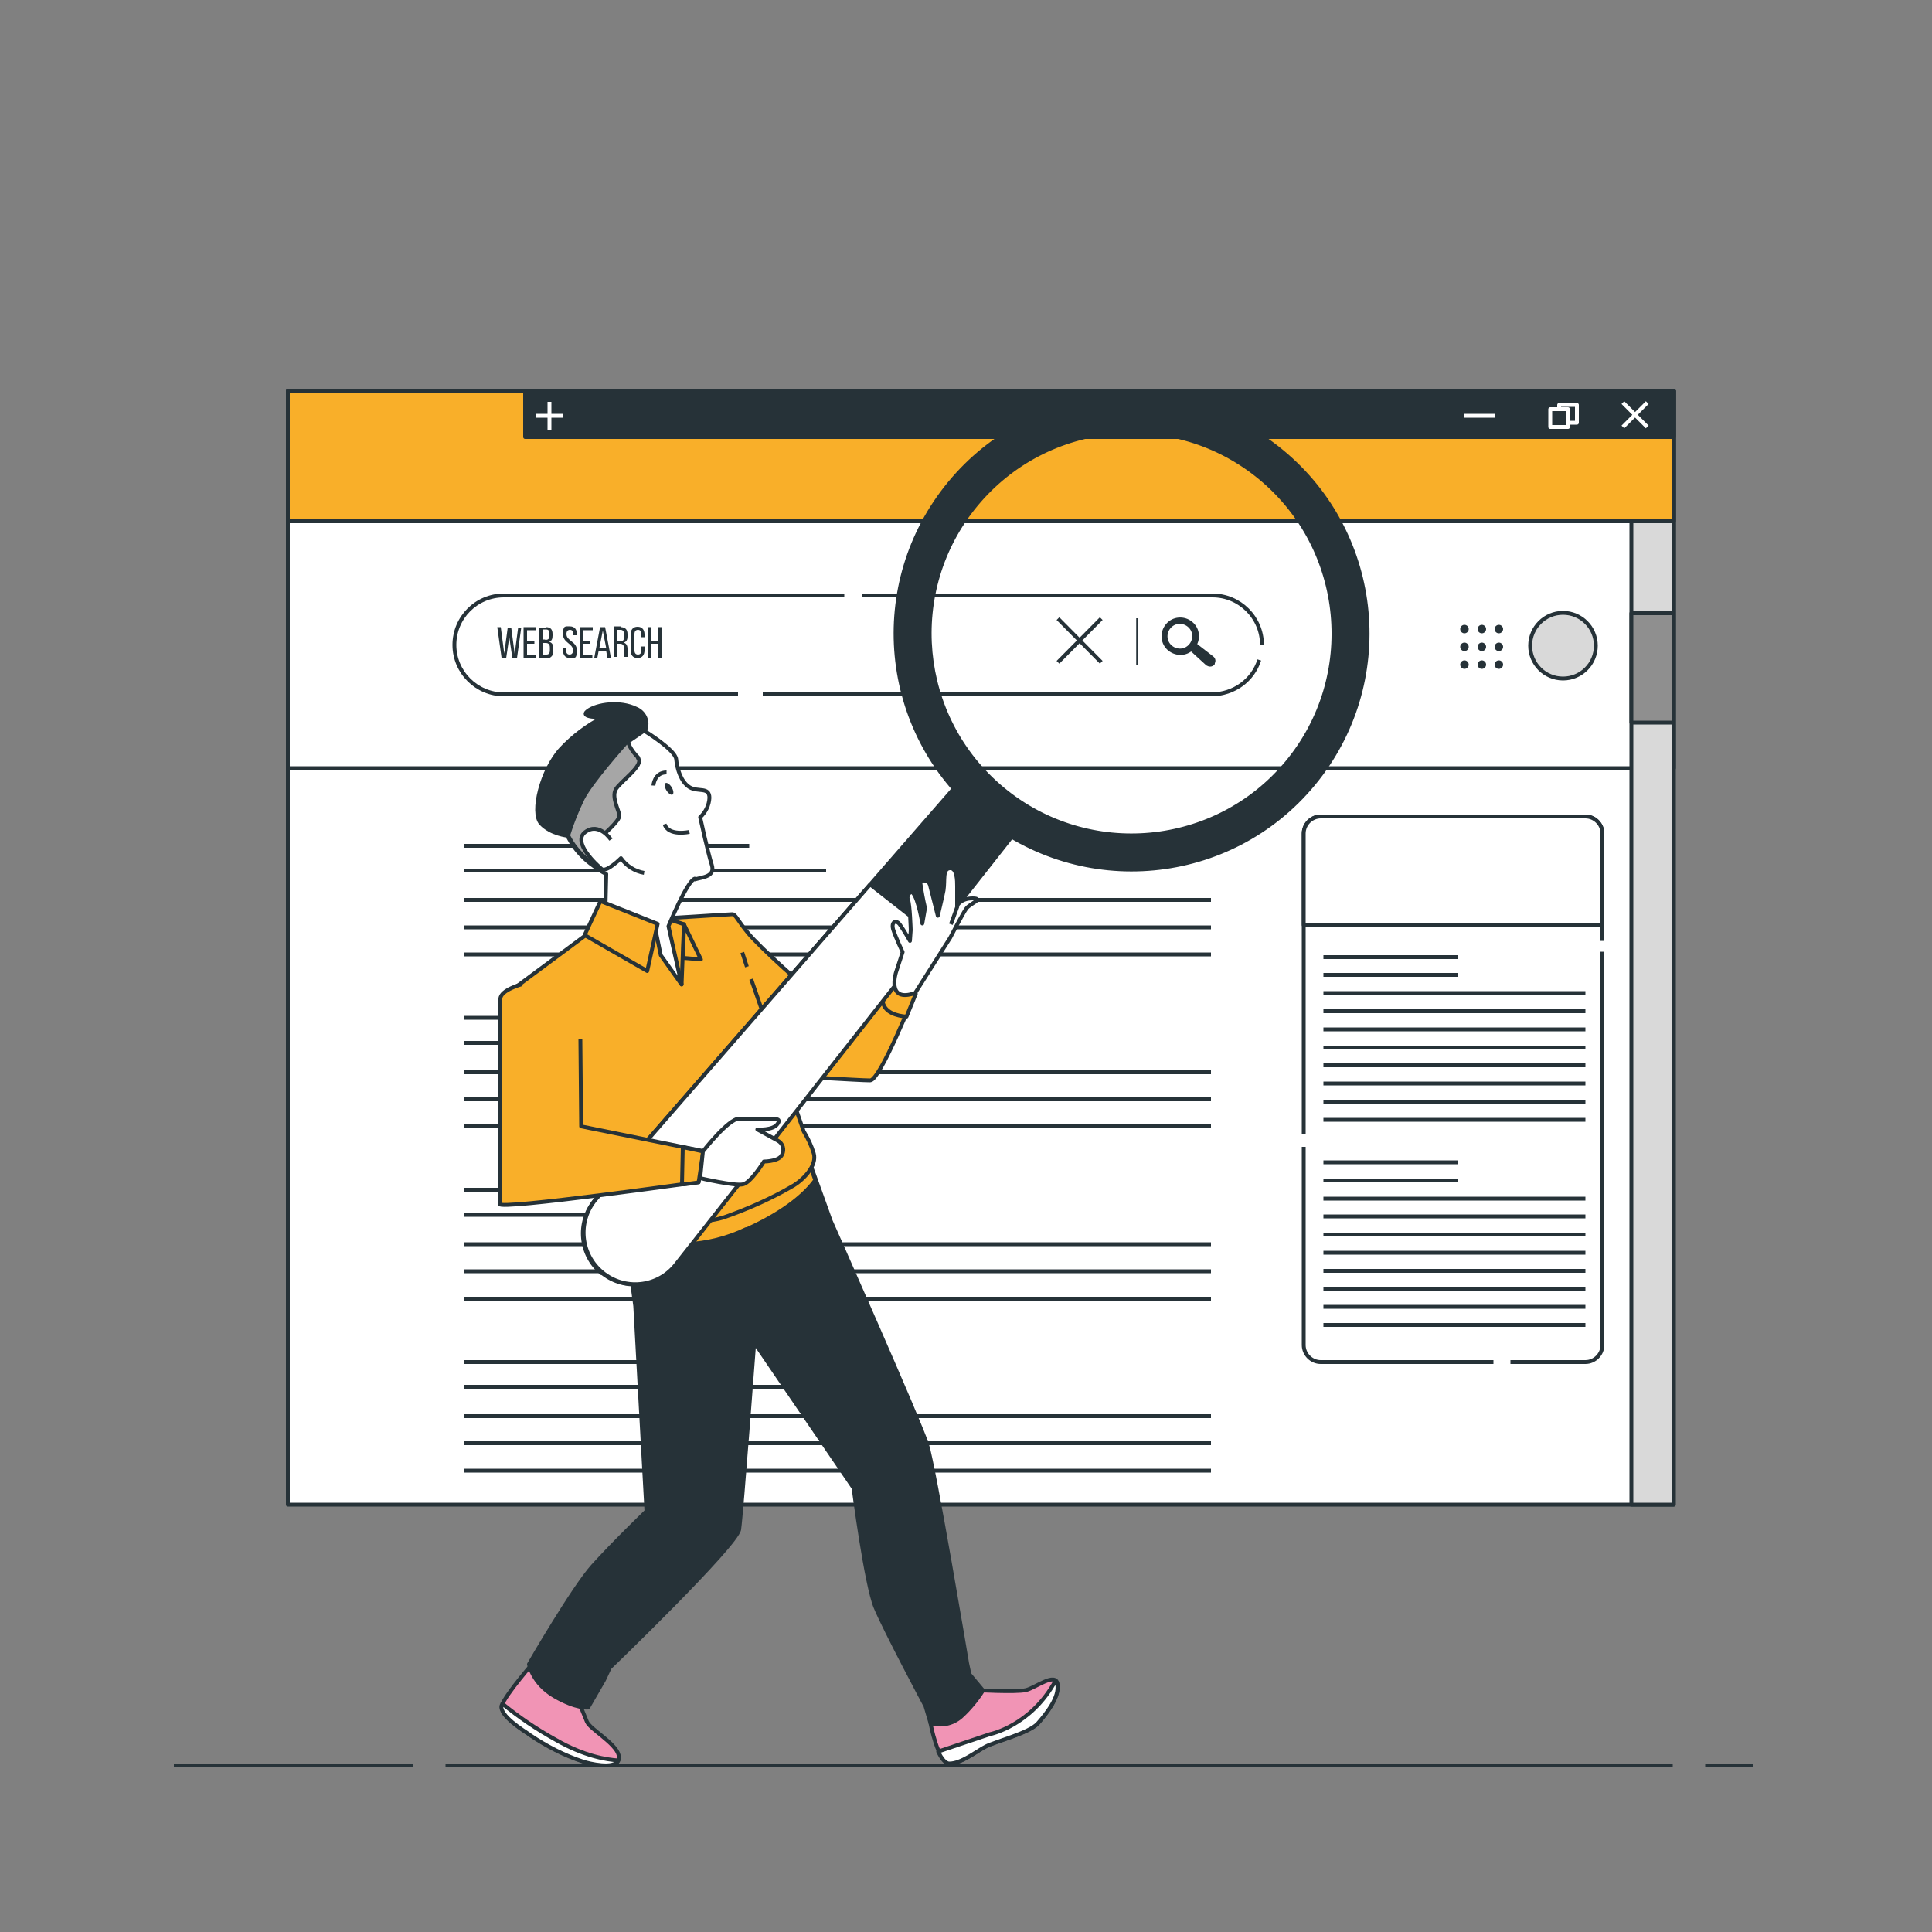<?xml version="1.0" encoding="UTF-8"?>
<svg id="Layer_1" xmlns="http://www.w3.org/2000/svg" version="1.1" viewBox="0 0 500 500">
  <rect x="0" y="0" width="500" height="500" fill="#808080" stroke="none"/>
  <!-- Generator: Adobe Illustrator 29.0.0, SVG Export Plug-In . SVG Version: 2.1.0 Build 186)  -->
  <defs>
    <style>
      .st0, .st1 {
        fill: #f9af29;
      }

      .st0, .st2, .st3 {
        display: none;
      }

      .st4, .st5, .st6 {
        fill: #263238;
      }

      .st7, .st8, .st1, .st9, .st5, .st10, .st11, .st12, .st6, .st13, .st14, .st15 {
        stroke-linejoin: round;
      }

      .st7, .st8, .st10 {
        fill: none;
      }

      .st7, .st1, .st9, .st5, .st10, .st11, .st12, .st13, .st14, .st15 {
        stroke: #263238;
      }

      .st8, .st6 {
        stroke: #fff;
      }

      .st9 {
        stroke-width: 1px;
      }

      .st9, .st12 {
        fill: #d9d9d9;
      }

      .st10 {
        stroke-width: .5px;
      }

      .st11 {
        fill: #8f8f8f;
      }

      .st2 {
        isolation: isolate;
        opacity: .7;
      }

      .st2, .st15 {
        fill: #fff;
      }

      .st13 {
        fill: #a6a6a6;
      }

      .st14 {
        fill: #f194b5;
      }

      .st16 {
        fill: #006b66;
      }
    </style>
  </defs>
  <g id="freepik--background-simple--inject-2">
    <path class="st0" d="M453.8,175c-15.4-33.2-38.5-62.8-60.1-92.4-31.8-43.5-118.7-72.8-188.9-39.3-70.2,33.4-63.5,87.8-85.3,131.2s-84.4,86.1-93.6,130.4c-14.2,68.2-3.5,116.1,76.1,144.6,60.4,21.6,125.7-19.2,184.8-29.3,39.2-6.7,82-1.6,119.7-17.3,46.3-19.3,61.9-78.4,65.6-124,1.7-20.7.4-41.5-3.8-61.8-3.2-14.6-8-28.7-14.4-42.2h-.1Z"/>
    <path class="st2" d="M453.8,175c-15.4-33.2-38.5-62.8-60.1-92.4-31.8-43.5-118.7-72.8-188.9-39.3-70.2,33.4-63.5,87.8-85.3,131.2s-84.4,86.1-93.6,130.4c-14.2,68.2-3.5,116.1,76.1,144.6,60.4,21.6,125.7-19.2,184.8-29.3,39.2-6.7,82-1.6,119.7-17.3,46.3-19.3,61.9-78.4,65.6-124,1.7-20.7.4-41.5-3.8-61.8-3.2-14.6-8-28.7-14.4-42.2h-.1Z"/>
  </g>
  <g id="freepik--Plants--inject-2" class="st3">
    <path class="st16" d="M74.6,204.8s-.8-3.8-.9-4.1c-1-2.7-4.5-7.4-7.7-7.3-2.1.1-3.7,1.9-3.6,4v.4c.3,2.3,2.4,4.1,4.3,5.2,2.2,1.2,7.9,1.7,7.9,1.7h0Z"/>
    <path class="st16" d="M80,178.7c-3,1.2-4.3,6.9-4.1,9.7,0,.2.7,4.1.8,4.1h0c-.2.9-.4,1.9-.7,2.9-.4,2-.8,4.1-1.1,6.6-.4,2.6-.6,5.3-.6,7.9s0,5.9.6,8.8h0c-.4-.8-1.7-3.1-1.8-3.2-1.7-2.4-6.3-5.9-9.3-5-2,.7-3.1,2.9-2.4,4.9,0,.1,0,.2,0,.4.9,2.1,3.4,3.3,5.5,3.9,2.3.6,7.5-.4,7.9-.4.5,3,1.3,5.9,2.2,8.8.5,1.7,1.1,3.3,1.7,5l-.8-1.4c-1.7-2.4-6.2-5.9-9.3-5-2,.7-3.1,2.9-2.4,4.9,0,.1,0,.3.2.4.9,2.1,3.4,3.3,5.5,3.9s6.6-.2,7.7-.4c.2.6.5,1.3.7,1.9,1.2,3,2.3,6.1,3.4,9.1.4,1.1.7,2.1,1,3.2-.3-.6-.7-1.2-.7-1.2-1.7-2.4-6.3-5.9-9.3-5-2,.7-3.1,2.9-2.4,4.9,0,.1,0,.3.2.4.9,2.1,3.4,3.3,5.5,3.9s6.1-.1,7.5-.4c.3,1.1.6,2.2.9,3.3.2.7.4,1.4.5,2.2s.3,1.5.4,2.2c.2,1.4.4,2.9.6,4.2,0,1,.2,1.9.3,2.8-.4-1.1-1.1-3.1-1.2-3.3-1.2-2.2-3-4.1-5.1-5.4,0-.3-.3-.5-.4-.7-1.2-1.7-3.6-2.1-5.3-.9,0,0-.2.2-.3.2-2.4,2.2-1.6,8-.4,10.6,0,.1,1,1.7,1.7,2.7l-1.4-1.6c-.9-1.1-1.9-2.1-2.9-3.2l-1.6-1.6c-.5-.5-1.1-1-1.7-1.6-1.3-1.2-2.8-2.4-4.2-3.5.9-.8,4.2-3.8,5.1-5.7s1.5-4.7.4-6.7c-.9-1.9-3.2-2.7-5.1-1.7,0,0-.2.1-.4.2-2.7,1.8-2.8,7.6-2,10.4,0,.2.8,2.1,1.3,3.1-.9-.7-1.7-1.4-2.7-2-2.6-1.9-5.3-3.7-8-5.6l-2.5-1.7c.3-.3,4.3-3.7,5.3-5.9.9-2,1.5-4.7.4-6.7-.9-1.9-3.2-2.7-5.1-1.8,0,0-.3.1-.4.2-2.7,1.8-2.8,7.6-2,10.4,0,.2,1.2,3,1.5,3.7-1.8-1.2-3.6-2.5-5.3-3.8-2.3-1.8-4.5-3.7-6.6-5.7.2-.1,4.3-3.7,5.3-6,.9-2,1.5-4.7.4-6.7-1-1.9-3.3-2.6-5.2-1.7,0,0-.2.1-.3.2-2.7,1.8-2.8,7.6-2,10.4,0,.2,1.3,3.2,1.6,3.7,0-.1-.3-.2-.4-.4-2-2.1-3.8-4.4-5.5-6.8-.9-1.3-1.7-2.7-2.4-4,.8-.6,4.7-3.3,5.8-5.2s2-4.5,1.2-6.6c-.7-2-2.9-3-4.9-2.3,0,0-.3.1-.4.2-2.9,1.5-3.6,7.3-3.1,10.1,0,.1.5,1.7.8,2.8-.3-.6-.7-1.2-1-1.8-1.1-2.2-2-4.2-2.8-6-.4-1-.8-2-1.2-2.9.5-1,2.6-5.1,2.7-7.3s-.3-4.9-2-6.4c-1.5-1.4-4-1.3-5.4.2,0,.1-.2.2-.3.3-1.9,2.6.2,8.1,1.9,10.4.1.2,2.9,3,2.9,3h0c.3.8.7,1.7,1.1,2.7.8,1.9,1.6,3.9,2.7,6.1,1.2,2.4,2.4,4.7,3.9,6.9,1.6,2.5,3.4,4.8,5.4,7h0c-.8-.4-3.2-1.6-3.3-1.7-2.7-1.1-8.5-1.5-10.5,1-1.3,1.7-1,4.1.7,5.4.1,0,.2.2.3.2,1.9,1.2,4.7.9,6.7.2,2.3-.8,6.1-4.5,6.4-4.8,2.1,2.2,4.3,4.2,6.7,6.1,1.4,1.1,2.8,2.2,4.2,3.2-.7-.4-1.4-.7-1.5-.8-2.7-1.1-8.5-1.5-10.5,1-1.3,1.7-1,4.1.7,5.4,0,0,.2.2.3.2,1.9,1.2,4.7.9,6.7.2s5.5-3.7,6.4-4.5c.6.4,1.1.8,1.7,1.2,2.7,1.9,5.3,3.8,7.9,5.7.9.7,1.8,1.4,2.6,2.1-.6-.3-1.2-.6-1.3-.6-2.7-1-8.5-1.5-10.5,1-1.3,1.7-1,4.1.7,5.4,0,0,.2.2.3.2,1.9,1.2,4.7.9,6.7.2s5-3.5,6.1-4.5c.9.7,1.7,1.5,2.5,2.2.5.5,1.1,1,1.6,1.6s1,1.1,1.5,1.6c.9,1.1,1.9,2.2,2.8,3.2.6.7,1.2,1.4,1.8,2.2-.9-.7-2.7-2-2.8-2.1-2.5-1.5-8.2-2.8-10.6-.6-1.5,1.5-1.6,3.9,0,5.4,0,0,.2.2.3.3,1.7,1.5,4.5,1.6,6.6,1.2,2.3-.5,6.5-3.4,7-3.7,1,1.2,1.9,2.4,2.8,3.5,1.1,1.5,2.2,2.8,3.1,4.1.6-.1,1.4-.2,2.2-.4-1.1-1.5-2.4-3.1-3.8-4.9-1-1.2-2-2.5-3.2-3.8,1.1-1.2,2-2.5,2.9-3.9,2.3.8,7,.7,7.6.7.2,1.5.3,3,.4,4.4.2,2.4.3,4.6.4,6.6l2-.5c0-1.9-.3-4-.5-6.3-.2-1.5-.3-3.2-.6-4.9.6-.2,5.5-1.6,7.3-3.1,1.6-1.4,3.3-3.6,3.2-5.9,0-2.1-1.8-3.8-3.9-3.7h-.4c-3.2.5-5.7,5.8-6.1,8.6,0,.2,0,2,0,3.2,0-.7-.2-1.4-.3-2.1-.2-1.4-.4-2.8-.7-4.3,0-.7-.3-1.5-.4-2.2s-.3-1.5-.5-2.2c-.4-1.7-1-3.5-1.6-5.2,1.2-.2,5.6-.8,7.4-2s3.8-3.1,4.1-5.4c.3-2.1-1.2-4-3.3-4.3h-.4c-3.2,0-6.5,4.8-7.4,7.6,0,.2-.4,2.2-.6,3.4-.4-1-.7-2.1-1.1-3.1-1.1-3-2.4-6-3.6-9.1-.4-.9-.7-1.9-1.1-2.8.4,0,5.6-.7,7.7-2,1.8-1.1,3.8-3.1,4.1-5.4.3-2.1-1.2-4-3.3-4.3h-.4c-3.2,0-6.5,4.8-7.4,7.6,0,.2-.6,3.1-.7,3.9-.8-2-1.6-4.1-2.3-6.1-1-2.7-1.7-5.6-2.3-8.4.2,0,5.6-.7,7.7-2,1.8-1.1,3.8-3.1,4.1-5.4.3-2.1-1.2-4-3.3-4.3h-.4c-3.2,0-6.5,4.8-7.4,7.6,0,.2-.7,3.4-.7,4,0-.2,0-.3,0-.5-.5-2.9-.8-5.8-.8-8.7s0-3.2.2-4.7c1,0,5.7-.2,7.7-1.1s4.2-2.6,4.6-4.9c.5-2-.8-4.1-2.8-4.6h-.4c-3.2-.3-7,4.1-8.2,6.7,0,.1-.5,1.7-.9,2.8,0-.7,0-1.4.2-2,.2-2.4.6-4.6,1-6.6.2-1.1.4-2.1.6-3,1-.6,5-2.8,6.3-4.6s2.5-4.3,1.8-6.5c-.5-2.1-2.5-3.3-4.6-2.9,0,0-.3,0-.4.1l.3-.4Z"/>
    <path class="st16" d="M23.3,230.4c2.5-.2,7.5-2.9,7.5-2.9,0,0-2.8-2.7-3-2.9-2.3-1.7-7.8-3.7-10.4-1.8-1.7,1.3-2,3.7-.7,5.4,0,.1.2.2.3.3,1.5,1.7,4.3,2.1,6.4,2h0Z"/>
    <path class="st4" d="M240.1,74s2.8-3.5,2.9-3.7c1.7-2.8,3.3-9.2.9-12-1.6-1.8-4.4-1.9-6.2-.2-.1,0-.2.2-.3.3-1.8,1.9-1.9,5.1-1.5,7.5.5,2.8,4.2,8.1,4.2,8.1h0Z"/>
    <path class="st16" d="M267,60c-3.2-1.8-9.2,1.1-11.6,3.3-.2.2-3.1,3.6-3.1,3.6h0c-1,.4-2,.9-3.1,1.5-2,1.1-4.3,2.3-6.6,3.8-2.6,1.6-5,3.3-7.4,5.1-2.7,2.1-5.1,4.4-7.4,6.9h0c.4-.9,1.6-3.7,1.6-3.9.9-3.2.8-9.8-2.3-11.8-2-1.3-4.7-.6-6,1.4,0,0-.2.3-.2.4-1.2,2.3-.5,5.4.5,7.6,1.2,2.5,5.7,6.4,6.1,6.7-2.2,2.6-4.3,5.4-6.1,8.2-1.1,1.7-2.1,3.4-3.2,5.1.4-.9.7-1.6.7-1.8.9-3.2.8-9.8-2.3-11.8-2.1-1.3-4.7-.6-6,1.4,0,0-.1.3-.2.4-1.2,2.3-.5,5.4.5,7.6s4.9,5.7,5.9,6.5c-.4.7-.8,1.3-1.2,2-1.9,3.2-3.7,6.4-5.6,9.6-.7,1.1-1.4,2.2-2.1,3.2.3-.8.6-1.4.6-1.5.9-3.2.8-9.8-2.3-11.8-2-1.3-4.7-.7-6,1.4,0,0-.2.3-.2.4-1.2,2.3-.5,5.4.5,7.6s4.5,5.3,5.7,6.4c-.7,1.1-1.5,2.1-2.3,3.1-.5.7-1,1.3-1.6,2l-1.7,1.9c-1.1,1.2-2.2,2.4-3.4,3.5-.8.8-1.5,1.5-2.2,2.3.7-1.1,2-3.2,2.1-3.4,1.1-2.7,1.5-5.6,1.1-8.4.1-.3.2-.6.3-.9.7-2.3-.7-4.7-3-5.4-.2,0-.3,0-.5,0-3.6-.5-8.2,4.3-9.6,7.3,0,.2-.8,2.2-1.2,3.4.1-.8.3-1.5.4-2.3.3-1.6.5-3.2.8-4.9.1-.8.2-1.7.3-2.5s.1-1.7.2-2.6c.1-2,.1-4.1,0-6.2,1.4.2,6.4,1,8.7.4s5.2-2,6.2-4.4c1-2.2,0-4.8-2.1-5.8-.1,0-.3,0-.5-.2-3.5-1.1-8.7,3-10.6,5.7-.1.2-1.2,2.3-1.8,3.4,0-1.2,0-2.5-.1-3.8-.2-3.7-.5-7.4-.8-11.1-.1-1.1-.2-2.3-.3-3.4.5,0,6.4,1.1,9.1.4,2.4-.6,5.2-2,6.2-4.4,1-2.2,0-4.8-2.1-5.8-.1,0-.3,0-.4-.2-3.5-1.1-8.7,3-10.6,5.7-.1.2-1.8,3.2-2.1,4-.2-2.5-.4-5-.4-7.4-.1-3.3,0-6.6.3-9.9.2,0,6.4,1.2,9.1.5,2.4-.6,5.2-2,6.2-4.4,1-2.2,0-4.8-2.1-5.8-.1,0-.3,0-.4-.2-3.5-1.1-8.7,3-10.6,5.7-.1.2-1.9,3.4-2.2,4.1v-.6c.4-3.3,1.1-6.6,2.1-9.7.5-1.8,1.1-3.4,1.8-5,1.1.3,6.3,1.8,8.8,1.4s5.4-1.5,6.7-3.7c1.2-2.1.6-4.7-1.5-6-.1,0-.3-.2-.4-.2-3.4-1.5-9,2.1-11.2,4.5-.1,0-1.2,1.6-1.9,2.7.3-.7.6-1.5.9-2.1,1.1-2.6,2.3-4.8,3.3-6.8.6-1.1,1.2-2.2,1.7-3.1,1.3-.2,6.4-1.3,8.4-2.8s4.1-3.8,4.2-6.4c.2-2.4-1.6-4.5-4-4.7h-.4c-3.7.3-7,6-7.8,9.2,0,.3-.6,4.7-.6,4.7h0c-.5.9-1.1,1.9-1.7,2.9-1.1,2-2.3,4.2-3.5,6.8-1.3,2.7-2.4,5.5-3.3,8.4-1.1,3.2-1.9,6.5-2.4,9.8h0c-.2-1-.8-3.9-.8-4.1-1-3.1-4.8-8.6-8.4-8.6s-4.3,2.1-4.3,4.5v.4c.3,2.6,2.6,4.8,4.7,6.1,2.4,1.4,8.3,2.2,8.8,2.2-.4,3.4-.6,6.8-.6,10.3s0,4,.2,6c-.2-.9-.4-1.7-.4-1.8-1-3.1-4.8-8.6-8.4-8.6s-4.3,2.1-4.2,4.5v.5c.2,2.6,2.6,4.8,4.7,6.1s7.2,2,8.5,2.2c0,.8,0,1.5.1,2.3.2,3.7.5,7.4.6,11v3.8c-.2-.8-.3-1.5-.3-1.6-1-3.1-4.8-8.6-8.4-8.6s-4.3,2-4.2,4.4v.5c.2,2.6,2.6,4.8,4.7,6.1s6.7,2,8.3,2.2c0,1.3,0,2.6-.2,3.8,0,.9-.1,1.7-.2,2.5s-.2,1.7-.3,2.5c-.3,1.6-.5,3.2-.8,4.8-.2,1.1-.4,2.1-.6,3.1,0-1.3-.1-3.8-.2-4-.5-3.2-3.4-9.2-7.1-9.8-2.4-.3-4.6,1.4-4.9,3.8v.5c-.1,2.6,1.8,5.1,3.7,6.7,2.1,1.7,7.6,3.3,8.3,3.5-.4,1.7-.7,3.4-1.1,4.9-.5,2.1-.9,4-1.4,5.7.5.5,1.2,1,2,1.7.5-2.1,1-4.4,1.6-6.9.4-1.7.7-3.6,1.1-5.5,1.9,0,3.7,0,5.6-.2.9,2.6,4.4,6.7,4.9,7.2-1.2,1.2-2.4,2.4-3.6,3.5-2,1.9-3.9,3.6-5.6,5.1.6.5,1.2,1,1.9,1.4,1.6-1.5,3.3-3.1,5.2-5,1.3-1.2,2.6-2.6,3.9-4,.6.4,5.3,3.7,8,4.2,2.4.4,5.6.3,7.5-1.4,1.8-1.6,2-4.3.5-6.1,0-.1-.2-.2-.3-.3-2.8-2.4-9.2-.9-12,.8-.2.1-1.9,1.4-2.9,2.2.6-.6,1.1-1.1,1.6-1.7,1.1-1.2,2.2-2.4,3.3-3.7.5-.6,1.1-1.3,1.6-2s1.1-1.4,1.6-2.1c1.2-1.7,2.4-3.4,3.5-5.1,1,1,4.7,4.3,7.1,5.2s5.5,1.2,7.6-.3c2-1.3,2.7-3.9,1.4-6,0,0-.2-.3-.3-.4-2.3-2.8-8.9-2.3-12-1.1-.2,0-2.3,1.2-3.4,1.8.7-1.1,1.3-2.1,2-3.2,1.9-3.2,3.6-6.4,5.4-9.7.6-1,1.1-2,1.7-3,.4.3,4.7,4.5,7.3,5.4,2.3.8,5.5,1.2,7.6-.3,2-1.3,2.7-4,1.4-6,0,0-.2-.3-.3-.4-2.4-2.8-9-2.3-12-1.1-.2,0-3.2,1.7-4,2.2,1.2-2.2,2.4-4.3,3.8-6.4,1.8-2.8,3.7-5.5,5.8-8.1.2.2,4.7,4.5,7.3,5.4,2.3.8,5.5,1.2,7.6-.3,2-1.3,2.7-3.9,1.4-6,0,0-.2-.3-.3-.4-2.3-2.8-9-2.3-12-1.1-.2,0-3.5,1.8-4,2.2.1-.2.2-.3.4-.5,2.2-2.5,4.6-4.8,7.1-6.9,1.4-1.2,2.8-2.2,4.2-3.2.8.9,4.3,4.9,6.6,6s5.3,1.8,7.6.6c2.1-1.2,2.9-3.8,1.7-5.9h0c-2-3.2-8.6-3.3-11.8-2.5-.2,0-1.9.7-3.1,1.2.6-.4,1.3-.9,1.9-1.3,2.3-1.5,4.6-2.8,6.5-3.9,1.1-.6,2.2-1.1,3.1-1.6,1.2.5,6,2.4,8.6,2.3s5.5-.9,7-3c1.5-1.9,1.1-4.7-.8-6.1-.1,0-.2-.2-.3-.2h.2Z"/>
    <path class="st4" d="M180.6,47c2,2.1,8,4.5,8,4.5,0,0,.4-4.4.4-4.7-.1-3.3-2.3-9.5-5.9-10.5-2.3-.6-4.7.9-5.3,3.2v.5c-.5,2.5,1.2,5.3,2.9,7.1h0Z"/>
    <path class="st16" d="M470.3,298.2s2-2.6,2.1-2.8c1.2-2.1,2.4-6.8.7-8.9-1.2-1.3-3.2-1.4-4.5-.2,0,0-.2.2-.2.3-1.3,1.4-1.4,3.8-1.1,5.5.4,2.1,3.1,6,3.1,6h-.1Z"/>
    <path class="st16" d="M490.1,287.9c-2.4-1.3-6.8.8-8.5,2.5-.2.1-2.3,2.6-2.2,2.7h0c-.7.3-1.4.7-2.2,1.1-1.5.8-3.1,1.7-4.9,2.8-1.9,1.2-3.7,2.4-5.5,3.8-2,1.5-3.8,3.2-5.5,5.1h0c.3-.7,1.2-2.7,1.2-2.9.6-2.3.6-7.2-1.7-8.7-1.5-.9-3.5-.5-4.4,1,0,0-.1.2-.2.3-.9,1.7-.4,4,.4,5.6.9,1.9,4.2,4.7,4.5,4.9-1.6,1.9-3.2,4-4.5,6.1-.8,1.2-1.6,2.5-2.4,3.8l.5-1.3c.6-2.3.5-7.2-1.7-8.7-1.5-.9-3.5-.5-4.4,1,0,0-.1.2-.2.3-.9,1.7-.4,4,.4,5.6s3.6,4.2,4.4,4.8l-.9,1.5c-1.4,2.4-2.7,4.7-4.1,7-.5.8-1,1.6-1.5,2.4.2-.6.4-1,.4-1.1.7-2.3.6-7.2-1.7-8.7-1.5-.9-3.5-.5-4.4,1,0,0-.1.2-.2.3-.9,1.7-.4,4,.4,5.6s3.3,3.9,4.2,4.7c-.5.8-1.1,1.6-1.7,2.3-.4.5-.8,1-1.2,1.5l-1.2,1.4c-.8.9-1.6,1.8-2.5,2.6l-1.7,1.7c.5-.8,1.5-2.4,1.5-2.5.8-2,1.1-4.1.9-6.2.1-.2.2-.4.2-.7.5-1.7-.5-3.5-2.2-3.9h-.3c-2.7-.4-6,3.2-7.1,5.4,0,.1-.6,1.6-.9,2.5.1-.6.2-1.1.3-1.7.2-1.2.4-2.4.5-3.6,0-.6.1-1.2.2-1.9,0-.6,0-1.3.1-1.9v-4.6c1,.2,4.7.7,6.5.3s3.9-1.5,4.6-3.3c.7-1.6,0-3.5-1.6-4.2-.1,0-.2,0-.3-.1-2.6-.8-6.4,2.2-7.8,4.2,0,.1-.9,1.7-1.4,2.5v-2.8c-.2-2.7-.4-5.4-.6-8.2,0-.8-.1-1.7-.2-2.5.4,0,4.7.8,6.7.3,1.8-.5,3.9-1.5,4.6-3.3.7-1.6,0-3.5-1.6-4.3-.1,0-.2,0-.3-.1-2.6-.8-6.4,2.2-7.8,4.2-.1.1-1.3,2.4-1.6,2.9-.1-1.8-.3-3.7-.3-5.5s0-4.9.2-7.3c.2,0,4.7.9,6.7.3,1.8-.5,3.9-1.5,4.6-3.3.7-1.6,0-3.5-1.6-4.2-.1,0-.2,0-.3-.1-2.6-.8-6.4,2.2-7.8,4.2-.1.2-1.4,2.5-1.6,3v-.4c.3-2.4.8-4.8,1.6-7.2.4-1.3.8-2.5,1.3-3.7.8.2,4.6,1.3,6.5,1s4-1.1,4.9-2.8c.9-1.5.4-3.5-1.1-4.4-.1,0-.2-.1-.3-.2-2.5-1.1-6.6,1.5-8.2,3.3,0,.1-.9,1.2-1.4,2,.2-.5.4-1.1.6-1.6.8-1.9,1.7-3.5,2.4-5,.4-.8.9-1.6,1.3-2.3.9-.2,4.7-1,6.2-2.1s3.1-2.8,3.1-4.7c.1-1.8-1.2-3.3-3-3.4h-.3c-2.7.2-5.2,4.4-5.8,6.8,0,.2-.5,3.5-.4,3.5h0c-.4.7-.8,1.4-1.3,2.2-.8,1.5-1.7,3.1-2.5,5-.9,2-1.8,4.1-2.5,6.2-.8,2.4-1.4,4.8-1.8,7.2h0c-.1-.8-.6-3-.6-3.1-.7-2.3-3.5-6.3-6.2-6.3s-3.2,1.5-3.1,3.3v.3c.2,1.9,1.9,3.5,3.4,4.5,1.7,1.1,6.1,1.6,6.5,1.6-.3,2.5-.4,5-.4,7.6s0,3,.1,4.5c-.1-.7-.3-1.3-.3-1.4-.7-2.3-3.5-6.3-6.2-6.3s-3.2,1.5-3.1,3.3v.3c.2,1.9,1.9,3.5,3.4,4.5s5.3,1.5,6.3,1.6c0,.6,0,1.1.1,1.7.2,2.7.3,5.5.4,8.1v2.8c-.1-.6-.2-1.1-.2-1.2-.7-2.3-3.5-6.3-6.2-6.3s-3.2,1.5-3.1,3.3v.3c.2,1.9,1.9,3.5,3.4,4.5s4.9,1.4,6.1,1.6c0,1,0,1.9-.1,2.8,0,.6,0,1.2-.2,1.9s-.2,1.2-.2,1.9c-.2,1.2-.4,2.4-.6,3.5-.1.8-.3,1.5-.5,2.3,0-.9-.1-2.8-.1-2.9-.4-2.4-2.5-6.8-5.2-7.2-1.8-.2-3.4,1-3.6,2.8v.3c-.1,1.9,1.3,3.8,2.7,4.9s5.6,2.5,6.1,2.6c-.3,1.2-.5,2.5-.8,3.6-.4,1.5-.7,2.9-1,4.2.4.3.9.8,1.5,1.2.4-1.5.8-3.2,1.2-5.1.3-1.3.5-2.6.8-4,1.4,0,2.7,0,4.1-.1.7,1.9,3.3,5,3.6,5.3-.9.9-1.8,1.8-2.7,2.6-1.5,1.4-2.9,2.6-4.1,3.7.4.4.9.7,1.4,1.1,1.2-1.1,2.5-2.3,3.8-3.6l2.9-2.9c.4.3,3.9,2.7,5.9,3.1,1.8.3,4.1.2,5.5-1,1.3-1.1,1.5-3.2.4-4.5,0,0-.2-.2-.2-.3-2-1.8-6.8-.7-8.9.6-.1,0-1.4,1-2.1,1.6l1.2-1.3c.8-.9,1.6-1.8,2.5-2.7l1.2-1.4c.4-.5.8-1,1.2-1.5.9-1.2,1.7-2.5,2.6-3.8.8.7,3.5,3.2,5.2,3.8s4,.9,5.6-.2c1.5-.9,2-2.9,1-4.4,0,0-.1-.2-.2-.3-1.7-2.1-6.6-1.7-8.8-.8-.1,0-1.7.9-2.5,1.4.5-.8,1-1.6,1.5-2.4,1.4-2.3,2.7-4.8,4-7.1.4-.7.8-1.5,1.2-2.2.3.3,3.5,3.3,5.4,4,1.7.6,4,.9,5.6-.2,1.5-.9,2-2.9,1-4.4,0,0-.1-.2-.2-.3-1.7-2.1-6.6-1.7-8.8-.8-.2,0-2.4,1.3-2.9,1.6.9-1.6,1.8-3.2,2.8-4.7,1.3-2.1,2.7-4.1,4.2-6,.1.1,3.4,3.3,5.4,4,1.7.6,4,.9,5.6-.2,1.5-.9,2-2.9,1-4.4,0,0-.1-.2-.2-.3-1.7-2.1-6.6-1.7-8.8-.8-.2,0-2.6,1.4-3,1.6,0-.1.2-.2.3-.3,1.6-1.9,3.4-3.6,5.3-5.1,1-.9,2.1-1.6,3.1-2.4.6.6,3.1,3.6,4.8,4.4s3.9,1.3,5.6.4c1.6-.8,2.3-2.7,1.5-4.3,0-.1-.1-.2-.2-.3-1.5-2.3-6.4-2.4-8.7-1.8-.1,0-1.4.5-2.3.9.5-.3,1-.7,1.4-1,1.7-1.1,3.4-2,4.8-2.9.8-.5,1.6-.9,2.3-1.2.9.4,4.5,1.8,6.3,1.7s4.1-.6,5.2-2.2c1.1-1.4.8-3.4-.7-4.5,0,0-.2-.1-.2-.2h.2Z"/>
    <path class="st16" d="M426.5,278.3c1.5,1.5,5.9,3.3,5.9,3.3,0,0,.3-3.3.3-3.5-.1-2.4-1.7-7-4.3-7.8-1.7-.4-3.5.6-3.9,2.3v.4c-.4,1.9.9,3.9,2.1,5.2h-.1Z"/>
    <path class="st16" d="M295.2,406.3s-2.5,3.2-2.7,3.4c-1.6,2.6-3.1,8.5-.8,11.1,1.5,1.6,4,1.8,5.6.3l.4-.4c1.6-1.8,1.8-4.7,1.4-6.9-.5-2.6-3.9-7.5-3.9-7.5Z"/>
    <path class="st16" d="M270.4,419.2c3,1.7,8.5-1,10.7-3.1.2-.2,2.9-3.3,2.8-3.3h0c.9-.4,1.8-.9,2.8-1.4,1.9-1,3.9-2.1,6.1-3.5,2.4-1.4,4.7-3,6.8-4.7,2.5-1.9,4.7-4,6.8-6.3h0c-.4.8-1.5,3.4-1.5,3.6-.8,2.9-.7,9,2.1,10.9,1.9,1.2,4.3.6,5.5-1.2,0-.1.2-.3.2-.4,1.1-2.1.5-5-.5-7-1.1-2.3-5.3-5.9-5.6-6.2,2.1-2.4,4-4.9,5.7-7.6,1-1.5,2-3.1,2.9-4.7-.3.8-.6,1.5-.6,1.6-.8,2.9-.7,9,2.1,10.9,1.9,1.2,4.3.6,5.5-1.2,0-.1.2-.3.2-.4,1.1-2.1.5-5-.5-7s-4.5-5.2-5.5-6l1.1-1.9c1.7-3,3.4-5.9,5.2-8.8.6-1,1.3-2,1.9-3-.3.7-.5,1.3-.6,1.4-.8,2.9-.7,9,2.1,10.9,1.9,1.2,4.3.6,5.5-1.2,0-.1.2-.3.2-.4,1.1-2.1.5-5-.5-7s-4.2-4.9-5.3-5.9c.7-1,1.4-2,2.1-2.9.5-.6.9-1.2,1.5-1.8l1.5-1.8c1-1.1,2.1-2.2,3.1-3.2l2.1-2.1c-.6,1-1.8,3-1.9,3.1-1,2.5-1.4,5.2-1.1,7.8-.1.3-.2.6-.3.8-.6,2.1.6,4.3,2.7,5,.1,0,.3,0,.5.1,3.4.5,7.5-4,8.9-6.7,0-.2.7-2,1.1-3.2-.1.7-.3,1.4-.4,2.2-.2,1.5-.5,2.9-.7,4.5,0,.8-.2,1.5-.3,2.3s-.1,1.6-.2,2.4c-.1,1.9-.1,3.8,0,5.7-1.3-.2-5.9-.9-8.1-.4s-4.8,1.9-5.8,4.1c-.9,2,0,4.4,1.9,5.3.1,0,.3.1.4.2,3.2,1,8-2.8,9.8-5.3.1-.2,1.1-2.1,1.7-3.1,0,1.2,0,2.3.1,3.5.2,3.4.5,6.8.8,10.2,0,1,.2,2.1.2,3.1-.5,0-5.9-1-8.4-.4-2.2.6-4.8,1.9-5.8,4.1-.9,2,0,4.4,1.9,5.3.1,0,.3.1.4.2,3.2,1,8-2.8,9.8-5.3.1-.2,1.6-3,2-3.7.2,2.3.3,4.6.4,6.9,0,3.1,0,6.1-.3,9.2-.2,0-5.9-1.1-8.4-.4-2.2.6-4.8,1.9-5.8,4.1-.9,2,0,4.4,1.9,5.3.1,0,.3.1.4.2,3.2,1,8-2.8,9.8-5.3.1-.2,1.7-3.2,2-3.7v.5c-.4,3.1-1.1,6.1-2,9-.5,1.6-1,3.1-1.6,4.6-1-.3-5.8-1.6-8.1-1.3s-5,1.4-6.2,3.4c-1.1,1.9-.5,4.3,1.4,5.5.1,0,.3.2.4.2,3.1,1.3,8.3-1.9,10.3-4.2.1-.1,1.1-1.5,1.8-2.5-.3.7-.5,1.4-.8,2-1,2.4-2.1,4.5-3,6.3-.6,1-1.1,2-1.6,2.9-1.2.2-5.9,1.2-7.8,2.6s-3.8,3.5-3.9,5.9c-.1,2.2,1.5,4.1,3.7,4.3h.5c3.4-.2,6.5-5.5,7.2-8.5,0-.2.6-4.3.5-4.3h0c.5-.8,1-1.7,1.6-2.7,1-1.8,2.1-3.9,3.2-6.3,1.2-2.5,2.2-5.1,3.1-7.7,1-2.9,1.7-5.9,2.2-9h0c.2.9.7,3.6.8,3.8.9,2.9,4.4,7.9,7.8,7.9s4-1.9,3.9-4.1v-.5c-.2-2.4-2.4-4.4-4.3-5.6-2.2-1.3-7.7-2-8.1-2,.4-3.1.6-6.3.5-9.5,0-1.8,0-3.7-.1-5.6.2.8.3,1.6.4,1.7.9,2.9,4.4,7.9,7.8,7.9s4-1.9,3.9-4.1v-.5c-.2-2.4-2.4-4.4-4.3-5.6s-6.6-1.9-7.9-2c0-.7,0-1.4-.1-2.1-.2-3.4-.4-6.8-.6-10.2v-3.5c.1.8.3,1.4.3,1.5.9,2.9,4.4,7.9,7.8,7.9s4-1.9,3.9-4.1v-.5c-.2-2.4-2.4-4.4-4.3-5.6s-6.2-1.8-7.6-2c0-1.2,0-2.4.1-3.5,0-.8,0-1.5.2-2.3s.2-1.6.3-2.3c.2-1.5.5-3,.8-4.4.2-1,.4-1.9.6-2.9,0,1.2.1,3.5.2,3.7.5,3,3.1,8.5,6.5,9,2.2.3,4.2-1.3,4.5-3.4v-.5c.1-2.4-1.7-4.7-3.4-6.2-1.9-1.6-7-3.1-7.7-3.2.3-1.6.7-3.1,1-4.5.4-1.9.9-3.6,1.3-5.2-.5-.4-1.1-1-1.8-1.6-.5,1.9-1,4-1.5,6.4-.3,1.6-.7,3.3-1,5.1-1.7,0-3.4,0-5.1.2-.9-2.4-4.1-6.2-4.5-6.7,1.1-1.1,2.3-2.2,3.3-3.2,1.9-1.8,3.6-3.3,5.1-4.7-.6-.4-1.1-.9-1.7-1.3-1.5,1.4-3.1,2.9-4.8,4.6-1.2,1.1-2.4,2.4-3.6,3.7-.5-.4-4.9-3.4-7.4-3.9-2.2-.4-5.2-.3-6.9,1.3-1.7,1.4-1.9,3.9-.5,5.6.1.1.2.3.3.4,2.5,2.3,8.5.8,11.1-.7.1,0,1.7-1.3,2.7-2-.5.5-1,1-1.5,1.6-1,1.1-2,2.2-3.1,3.4l-1.5,1.8c-.5.6-1,1.3-1.5,1.9-1.1,1.5-2.2,3.1-3.2,4.7-1-.9-4.4-4-6.5-4.8s-5.1-1.1-7.1.2c-1.9,1.2-2.4,3.6-1.3,5.5,0,.1.2.3.3.4,2.2,2.6,8.3,2.1,11.1,1,.2,0,2.1-1.1,3.2-1.7-.6,1-1.2,2-1.8,3-1.7,2.9-3.3,5.9-5,9-.5.9-1,1.8-1.5,2.7-.3-.3-4.3-4.1-6.7-5-2.1-.7-5.1-1.1-7.1.2-1.9,1.2-2.4,3.6-1.3,5.5,0,.1.2.2.3.4,2.2,2.6,8.3,2.1,11.1,1,.2,0,3-1.6,3.7-2-1.1,2-2.3,4-3.5,5.9-1.6,2.6-3.4,5.1-5.3,7.5-.2-.1-4.3-4.1-6.8-5-2.1-.7-5.1-1.1-7.1.2-1.9,1.2-2.4,3.6-1.3,5.5,0,.1.2.3.3.4,2.2,2.6,8.3,2.1,11.1,1,.2,0,3.2-1.7,3.7-2-.1.1-.2.3-.3.4-2,2.3-4.2,4.5-6.6,6.4-1.3,1.1-2.6,2-3.9,3-.7-.8-3.9-4.5-6-5.6s-4.9-1.6-7-.5c-2,.9-2.9,3.3-1.9,5.3,0,.1.1.3.2.4,1.9,2.8,8,3,10.9,2.2.2,0,1.7-.7,2.9-1.1-.6.4-1.2.8-1.8,1.2-2.1,1.4-4.2,2.6-6,3.6-1,.6-2,1.1-2.9,1.5-1.1-.5-5.6-2.2-7.9-2.1s-5.1.8-6.5,2.8c-1.2,1.8-.9,4.2.9,5.5h.3Z"/>
    <path class="st16" d="M350.1,431.2c-1.8-1.9-7.4-4.2-7.4-4.2,0,0-.4,4.1-.4,4.4.1,3,2.1,8.8,5.4,9.7,2.1.5,4.3-.8,4.9-2.9v-.5c.4-2.4-1.1-4.9-2.7-6.5h.2Z"/>
  </g>
  <g id="freepik--Window--inject-2">
    <rect class="st15" x="74.5" y="101.2" width="358.7" height="288.2"/>
    <path class="st15" d="M386.5,352.5h-44.7c-2.4,0-4.4-2-4.4-4.4v-51.3"/>
    <path class="st15" d="M414.7,246.3v101.8c0,2.4-2,4.4-4.4,4.4h-19.4"/>
    <path class="st15" d="M337.4,293.4v-77.7c0-2.4,2-4.4,4.4-4.4h68.5c2.4,0,4.4,2,4.4,4.4h0v27.8"/>
    <path class="st15" d="M414.7,215.7v23.7h-77.3v-23.7c0-2.4,2-4.4,4.4-4.4h68.5c2.4,0,4.4,2,4.4,4.4h0Z"/>
    <rect class="st15" x="74.5" y="101.2" width="358.7" height="97.6"/>
    <circle class="st9" cx="404.5" cy="167.1" r="8.5"/>
    <circle class="st4" cx="379" cy="162.8" r="1.1"/>
    <path class="st4" d="M384.6,162.8c0-.6-.5-1.1-1.1-1.1s-1.1.5-1.1,1.1.5,1.1,1.1,1.1,1.1-.5,1.1-1.1Z"/>
    <path class="st4" d="M389,162.8c0-.6-.5-1.1-1.1-1.1s-1.1.5-1.1,1.1.5,1.1,1.1,1.1,1.1-.5,1.1-1.1Z"/>
    <path class="st4" d="M380.1,167.4c0-.6-.5-1.1-1.1-1.1s-1.1.5-1.1,1.1.5,1.1,1.1,1.1h0c.6,0,1.1-.5,1.1-1.1Z"/>
    <path class="st4" d="M384.6,167.4c0-.6-.5-1.1-1.1-1.1s-1.1.5-1.1,1.1.5,1.1,1.1,1.1,1.1-.5,1.1-1.1Z"/>
    <path class="st4" d="M389,167.4c0-.6-.5-1.1-1.1-1.1s-1.1.5-1.1,1.1.5,1.1,1.1,1.1,1.1-.5,1.1-1.1Z"/>
    <path class="st4" d="M380.1,172c0-.6-.5-1.1-1.1-1.1s-1.1.5-1.1,1.1.5,1.1,1.1,1.1h0c.6,0,1.1-.5,1.1-1.1Z"/>
    <path class="st4" d="M384.6,172c0-.6-.5-1.1-1.1-1.1s-1.1.5-1.1,1.1.5,1.1,1.1,1.1,1.1-.5,1.1-1.1Z"/>
    <path class="st4" d="M389,172c0-.6-.5-1.1-1.1-1.1s-1.1.5-1.1,1.1.5,1.1,1.1,1.1,1.1-.5,1.1-1.1Z"/>
    <path class="st15" d="M325.9,170.8c-1.7,5.3-6.6,8.8-12.2,8.9h-116.3"/>
    <path class="st15" d="M223,154.1h90.8c7,0,12.8,5.7,12.8,12.8h0"/>
    <path class="st15" d="M191,179.7h-60.6c-7,0-12.8-5.7-12.8-12.8h0c0-7.1,5.7-12.8,12.8-12.8h88.1"/>
    <line class="st10" x1="294.3" y1="160" x2="294.3" y2="172"/>
    <line class="st7" x1="285" y1="160.1" x2="273.8" y2="171.4"/>
    <line class="st7" x1="273.8" y1="160.1" x2="285" y2="171.4"/>
    <path class="st4" d="M131,170.2h-1.2l-1.1-7.9h.9l.9,6.8.9-6.7h.9l.9,6.8.9-6.8h.8l-1.1,7.9h-1.2l-.8-5.4-.8,5.4h0Z"/>
    <path class="st4" d="M138.3,165.8v.8h-1.9v2.8h2.4v.8h-3.3v-7.9h3.3v.8h-2.4v2.7h1.9Z"/>
    <path class="st4" d="M141.3,162.3c1.2,0,1.7.6,1.7,1.8v.4c0,.8-.2,1.4-.9,1.6.8.2,1.1.8,1.1,1.7v.7c.1.9-.5,1.7-1.4,1.9h-2.2v-7.9h1.8v-.2ZM141.1,165.6c.7,0,1.1-.2,1.1-1.1v-.5c0-.7-.2-1.1-.9-1.1h-.9v2.6h.7,0ZM141.4,169.4c.6,0,.9-.3.9-1.1v-.7c0-.9-.4-1.2-1.1-1.2h-.8v3h1Z"/>
    <path class="st4" d="M149.2,164.2v.2h-.8v-.3c0-.7-.3-1.1-.9-1.1s-.9.4-.9,1.1c0,1.8,2.7,1.9,2.7,4.2s-.6,2-1.8,2-1.8-.8-1.8-2v-.5h.8v.5c0,.7.3,1.1.9,1.1s.9-.4.9-1.1c0-1.8-2.6-1.9-2.6-4.2s.6-2,1.8-2,1.8.8,1.8,2h0Z"/>
    <path class="st4" d="M152.8,165.8v.8h-1.9v2.8h2.4v.8h-3.2v-7.9h3.3v.8h-2.4v2.7h1.9-.1Z"/>
    <path class="st4" d="M154.9,168.6l-.3,1.6h-.8l1.5-7.9h1.3l1.5,7.9h-.9l-.3-1.6h-2ZM155.1,167.8h1.8l-.9-4.6-.9,4.6h0Z"/>
    <path class="st4" d="M160.6,162.3c1.2,0,1.8.6,1.8,1.8v.6c0,.9-.3,1.4-1,1.6.7.2,1,.8,1,1.6v1.2c0,.3,0,.6.1.9h-.9c-.1-.3-.2-.7-.1-1v-1.2c0-.9-.4-1.2-1.1-1.2h-.6v3.4h-.9v-7.9h1.8v.2ZM160.4,166c.7,0,1.1-.2,1.1-1.1v-.8c0-.7-.3-1.1-.9-1.1h-.9v2.9h.7,0Z"/>
    <path class="st4" d="M166.8,164.2v.7h-.8v-.8c0-.7-.3-1.1-.9-1.1s-.9.4-.9,1.1v4.2c0,.7.3,1.1.9,1.1s.9-.4.9-1.1v-1h.8v1c0,1.2-.6,2-1.8,2s-1.8-.8-1.8-2v-4.1c0-1.2.6-2,1.8-2s1.8.8,1.8,2h0Z"/>
    <path class="st4" d="M168.5,166.6v3.6h-.9v-7.9h.9v3.6h1.9v-3.6h.9v7.9h-.9v-3.6h-1.9Z"/>
    <path class="st5" d="M313.9,171.7h0c-.4.4-.9.4-1.4.1l-4.6-4.2.9-1.1,4.9,3.8c.4.3.5.9.1,1.3h.1Z"/>
    <path class="st5" d="M302.1,161.9c-1.5,1.8-1.3,4.6.6,6.1s4.6,1.3,6.1-.6c1.5-1.8,1.3-4.6-.6-6.1-1.8-1.5-4.6-1.3-6.1.6h0ZM308.2,167c-1.3,1.6-3.6,1.8-5.2.5s-1.8-3.6-.5-5.2c1.3-1.6,3.6-1.8,5.2-.5s1.8,3.6.5,5.2h0Z"/>
    <rect class="st12" x="422.2" y="101.2" width="10.9" height="288.2"/>
    <rect class="st11" x="422.2" y="158.7" width="10.9" height="28.3"/>
    <rect class="st1" x="74.5" y="101.2" width="358.7" height="33.7"/>
    <rect class="st5" x="135.9" y="101.2" width="297.3" height="11.9"/>
    <line class="st8" x1="426.3" y1="104.2" x2="420" y2="110.5"/>
    <line class="st8" x1="420" y1="104.2" x2="426.3" y2="110.5"/>
    <rect class="st6" x="403.5" y="104.8" width="4.6" height="4.6"/>
    <rect class="st6" x="401.2" y="105.9" width="4.6" height="4.6"/>
    <line class="st8" x1="386.8" y1="107.6" x2="378.9" y2="107.6"/>
    <line class="st8" x1="142.2" y1="104" x2="142.2" y2="111.2"/>
    <line class="st8" x1="145.8" y1="107.6" x2="138.6" y2="107.6"/>
    <line class="st7" x1="120.1" y1="218.9" x2="193.9" y2="218.9"/>
    <line class="st7" x1="120.1" y1="225.3" x2="213.8" y2="225.3"/>
    <line class="st7" x1="120.1" y1="232.9" x2="313.4" y2="232.9"/>
    <line class="st7" x1="120.1" y1="240" x2="313.4" y2="240"/>
    <line class="st7" x1="120.1" y1="247" x2="313.4" y2="247"/>
    <line class="st7" x1="120.1" y1="263.4" x2="193.9" y2="263.4"/>
    <line class="st7" x1="120.1" y1="269.9" x2="213.8" y2="269.9"/>
    <line class="st7" x1="120.1" y1="277.5" x2="313.4" y2="277.5"/>
    <line class="st7" x1="120.1" y1="284.5" x2="313.4" y2="284.5"/>
    <line class="st7" x1="120.1" y1="291.5" x2="313.4" y2="291.5"/>
    <line class="st7" x1="120.1" y1="307.9" x2="193.9" y2="307.9"/>
    <line class="st7" x1="120.1" y1="314.4" x2="213.8" y2="314.4"/>
    <line class="st7" x1="120.1" y1="322" x2="313.4" y2="322"/>
    <line class="st7" x1="120.1" y1="329" x2="313.4" y2="329"/>
    <line class="st7" x1="120.1" y1="336.1" x2="313.4" y2="336.1"/>
    <line class="st7" x1="120.1" y1="352.5" x2="193.9" y2="352.5"/>
    <line class="st7" x1="120.1" y1="358.9" x2="213.8" y2="358.9"/>
    <line class="st7" x1="120.1" y1="366.5" x2="313.4" y2="366.5"/>
    <line class="st7" x1="120.1" y1="373.5" x2="313.4" y2="373.5"/>
    <line class="st7" x1="120.1" y1="380.6" x2="313.4" y2="380.6"/>
    <line class="st7" x1="342.5" y1="247.7" x2="377.2" y2="247.7"/>
    <line class="st7" x1="342.5" y1="252.3" x2="377.2" y2="252.3"/>
    <line class="st7" x1="342.5" y1="257" x2="410.3" y2="257"/>
    <line class="st7" x1="342.5" y1="261.7" x2="410.3" y2="261.7"/>
    <line class="st7" x1="342.5" y1="266.4" x2="410.3" y2="266.4"/>
    <line class="st7" x1="342.5" y1="271.1" x2="410.3" y2="271.1"/>
    <line class="st7" x1="342.5" y1="275.7" x2="410.3" y2="275.7"/>
    <line class="st7" x1="342.5" y1="280.4" x2="410.3" y2="280.4"/>
    <line class="st7" x1="342.5" y1="285.1" x2="410.3" y2="285.1"/>
    <line class="st7" x1="342.5" y1="289.8" x2="410.3" y2="289.8"/>
    <line class="st7" x1="342.5" y1="300.8" x2="377.2" y2="300.8"/>
    <line class="st7" x1="342.5" y1="305.5" x2="377.2" y2="305.5"/>
    <line class="st7" x1="342.5" y1="310.2" x2="410.3" y2="310.2"/>
    <line class="st7" x1="342.5" y1="314.8" x2="410.3" y2="314.8"/>
    <line class="st7" x1="342.5" y1="319.5" x2="410.3" y2="319.5"/>
    <line class="st7" x1="342.5" y1="324.2" x2="410.3" y2="324.2"/>
    <line class="st7" x1="342.5" y1="328.9" x2="410.3" y2="328.9"/>
    <line class="st7" x1="342.5" y1="333.6" x2="410.3" y2="333.6"/>
    <line class="st7" x1="342.5" y1="338.2" x2="410.3" y2="338.2"/>
    <line class="st7" x1="342.5" y1="342.9" x2="410.3" y2="342.9"/>
  </g>
  <g id="freepik--Floor--inject-2">
    <line class="st7" x1="441.3" y1="456.9" x2="453.8" y2="456.9"/>
    <line class="st7" x1="115.3" y1="456.9" x2="432.9" y2="456.9"/>
    <line class="st7" x1="45" y1="456.9" x2="106.9" y2="456.9"/>
  </g>
  <g id="freepik--Character--inject-2">
    <path class="st14" d="M252.3,437.4s10.7.6,13.2,0,7.6-4.7,8.2-1.6-2.8,7.6-5,10.1-11,4.7-13.5,6-6.3,4.4-9.4,4.4-5-10.4-5-10.4c0,0,9.4-5.7,12-9.8"/>
    <path class="st15" d="M273.2,434.9c-6.4,11.8-17,13.9-17,13.9l-13.4,4.5c.8,1.7,1.8,3.1,2.9,3.1,3.1,0,6.9-3.1,9.4-4.4s11.3-3.5,13.5-6,5.7-6.9,5-10.1c0-.4-.2-.7-.5-.9h.1Z"/>
    <path class="st14" d="M138.8,429.4s-8.2,9.3-8.9,12c-.6,2.6,5.6,6.4,7.2,7.5,4.3,2.9,8.9,5.3,13.8,6.9,1.7.6,10.3,2.6,9.2-1.6-.8-3.1-7.4-6.7-8.2-8.6s-2.2-5.4-2.2-5.4l-10.9-10.8h0Z"/>
    <path class="st15" d="M137.1,449c4.3,2.9,8.9,5.3,13.8,6.9,1.5.5,8.1,2.1,9.1-.3-3-.2-8.8-1.1-16.1-5.3-4.9-2.7-9.5-5.8-13.9-9.4,0,.2-.1.3-.2.5-.6,2.6,5.6,6.4,7.2,7.5h0Z"/>
    <path class="st5" d="M161,312.8l3.4,25.2,2.9,53.1s-8.8,8.5-13.9,14.2-16.5,25.4-16.5,25.4c0,0,.9,5,6.6,8.3s8.7,2.9,8.7,2.9l4.1-7.1,1.5-3.2s32.9-31.7,33.5-35.8,3.9-48.4,3.9-48.4l25.7,37.7s3.2,24.9,5.7,30.9,12.9,25.5,12.9,25.5l1.3,4.4c2.7.9,5.7.3,7.9-1.6,2.2-2,4.1-4.3,5.7-6.8l-3.5-4.2-.6-2.8s-8.5-50.7-10.4-56.7-24.9-57.8-24.9-57.8l-5-13.9s-4.7,3.1-19.2,7.5-29.6,3.1-29.6,3.1h-.2Z"/>
    <path class="st1" d="M193.1,318.2c10.6-4.8,15.6-9.6,17.9-12.8l-1.2-3.3s-4.7,3.1-19.2,7.5c-13,3.9-26.4,3.4-29.1,3.2h-.5l.9,6.8c10.2,3.7,21.4,3.2,31.2-1.5h0Z"/>
    <path class="st1" d="M155.4,239.2l-24.8,18.4,28.1,52.7c.3,2,1.3,3.8,2.8,5,2.6,2.1,19.6,1.7,25.7-.2,6.3-2.2,12.4-4.9,18.2-8.3,2.6-1.6,6.1-5.2,5.2-8.3-.6-2-1.5-3.9-2.6-5.7l-5-14.4s19.6,1.2,22.2,1.2,11.6-22.7,11.6-22.7c0,0-2.6-.2-3.5-1.9-.6-1.1-1-2.3-1.3-3.6-2.7,1.6-5.6,3-8.5,4.3-5,2.1-10.2,2.6-12.3,1.7s-14.6-12.3-17.5-15.8-3.3-5-4.2-5-18.4,1.2-20.6,1.2-13.5,1.4-13.5,1.4h0Z"/>
    <path class="st1" d="M233.4,255.1c-.6-1.1-1.1-2.2-1.4-3.4l-.7.9s-3.8,2.8-2.8,6.9c.6,2.5,3.5,3.4,6.1,3.6,1.4-3.4,2.4-5.9,2.4-5.9,0,0-2.6-.2-3.5-1.9v-.2Z"/>
    <line class="st7" x1="193.3" y1="250.2" x2="192.1" y2="246.5"/>
    <line class="st7" x1="203.1" y1="278.4" x2="194.4" y2="253.4"/>
    <path class="st5" d="M155.7,329.5h0c-5.7-4.7-6.5-13.1-1.8-18.8,0-.1.2-.2.3-.3l96.8-111.1,14.8,12.2-91.1,115.8c-4.5,5.8-12.9,6.8-18.7,2.3-.1,0-.2-.2-.3-.2h0Z"/>
    <path class="st15" d="M225.2,228.9l-71.1,81.6c-4.7,5.7-3.9,14.1,1.8,18.8,5.7,4.7,14.1,3.9,18.8-1.8l67.2-85.5-16.7-13.1h0Z"/>
    <path class="st5" d="M331.8,116.9c-26-21.5-64.5-17.9-86,8.1s-17.9,64.5,8.1,86,64.5,17.9,86-8.1h0c21.5-26,17.9-64.5-8.1-86ZM259.5,204.2c-22.2-18.4-25.3-51.4-6.9-73.6,18.4-22.2,51.4-25.3,73.6-6.9s25.3,51.4,6.9,73.6-51.4,25.3-73.6,6.9h0Z"/>
    <path class="st15" d="M236.9,256.9l9-14.2s3.3-6.4,4.2-7.6,4.7-2.6,1.6-2.6-4,1.9-4,1.9v-5c0-1.4,0-4.9-1.9-4.7s-1.2,3-1.6,5.7c-.2,1.2-1.5,6.6-1.5,6.6l-2-7.9c-.2-.8-.9-1.3-1.8-1.2-.4,0-.7.2-.7.7.3,2.1.7,4.3,1.2,6.4l-.7,4s-1-6.2-2.4-7.9c-.6-.7-1.8.6-1.3,1.8s.7,7.8.7,7.8l-.2,2.8s-1.6-2.8-2.6-4.2-2.4-.7-1.7,1.4,2.4,5.7,2.4,5.7l-1.7,5.2s-2.6,8,4.9,5.4h.1Z"/>
    <line class="st7" x1="247.8" y1="234.5" x2="246.1" y2="239.2"/>
    <path class="st1" d="M135.1,254.7s-5.6,1.5-5.6,3.8,0,51.5-.2,53.1,51.5-5.7,51.5-5.7l1.2-8-31.6-6.4-.2-22.7"/>
    <path class="st1" d="M176.7,297l-.2,9.5h.2c0,.1,4.1-.5,4.1-.5l1.2-8-5.2-1.1h-.1Z"/>
    <path class="st15" d="M181.9,298s6.6-8.5,9.4-8.5,7.1.2,8,.2,3.1-.5,1.9,1.2-5.2,1.4-5.2,1.4l5.3,2.9c1.3.7,1.8,2.3,1.1,3.6-.1.2-.2.4-.4.6h0c-1.2,1.2-4.3,1.2-4.3,1.2,0,0-3.3,5.4-5.4,5.9s-11.1-1.6-11.1-1.6l.7-6.8h0Z"/>
    <polygon class="st1" points="176.4 254.7 177 239.2 170.9 237.2 171.9 243.5 176.4 254.7"/>
    <polygon class="st1" points="177 239.2 181.4 248.3 176.8 247.9 177 239.2"/>
    <path class="st15" d="M179.8,227.4c-2,.6-6.8,12.3-6.8,12.3l3.4,15.1-5.4-7.6-1.5-7.3-12.8-5.3.2-8.4c-1.2-.6-2.3-1.3-3.3-2.1-2.3-1.6-4.2-3.6-5.7-5.9-2.8-4.8-6.8-12.2-.6-20.3,6-7.8,12.2-8.2,19-8.6h.7s7.8,4.8,8,7.2,1.2,5.8,3.4,7.2,5.2-.2,5.2,2.8c-.1,1.9-1,3.7-2.4,5,0,0,2,9.2,3,12.3s-2.4,3.2-4.4,3.8v-.2Z"/>
    <path class="st4" d="M173.8,203.7c.5.8.6,1.6.3,1.9s-1.1-.2-1.6-1-.6-1.6-.3-1.9,1.1.2,1.6,1Z"/>
    <path class="st7" d="M169.1,203.3s.2-3.4,3.4-3.4"/>
    <path class="st7" d="M178.4,215.3s-5.4,1.2-6.4-2"/>
    <path class="st13" d="M165.1,196.2c1.8,1.8-4.8,6.2-5.8,8.2s.8,5.2,1,6.6-4.6,5.4-4.6,5.4l-1.8,1.8,1.4,5.6s-.6,0-1.7-.1c-2.3-1.6-4.2-3.6-5.7-5.9-2.8-4.8-6.8-12.2-.6-20.3,6-7.8,12.2-8.2,19-8.6-1.2.8-2.6,1.1-3.5,2s.6,3.4,2.4,5.2h0Z"/>
    <path class="st15" d="M158.1,217.3s-3-4.6-6.6-2,3,8.6,4.2,9.6,5-2.8,5-2.8c1.4,2,3.6,3.4,6,3.8"/>
    <path class="st5" d="M161.7,192.6s-8.6,9.6-10.9,14.1c-1.5,3.1-2.8,6.3-3.8,9.6,0,0-4.4-.4-7-3.2s.2-13.9,5.2-19.3c3.1-3.3,6.8-6.1,10.9-8.2,0,0-6.4.2-4-1.6s8.4-2.6,12.5-.6c2.2.9,3.3,3.3,2.4,5.5h0l-5.3,3.6h0Z"/>
    <polygon class="st1" points="155.4 233.2 151.3 242 167.5 251.3 170.2 239.1 155.4 233.2"/>
  </g>
</svg>